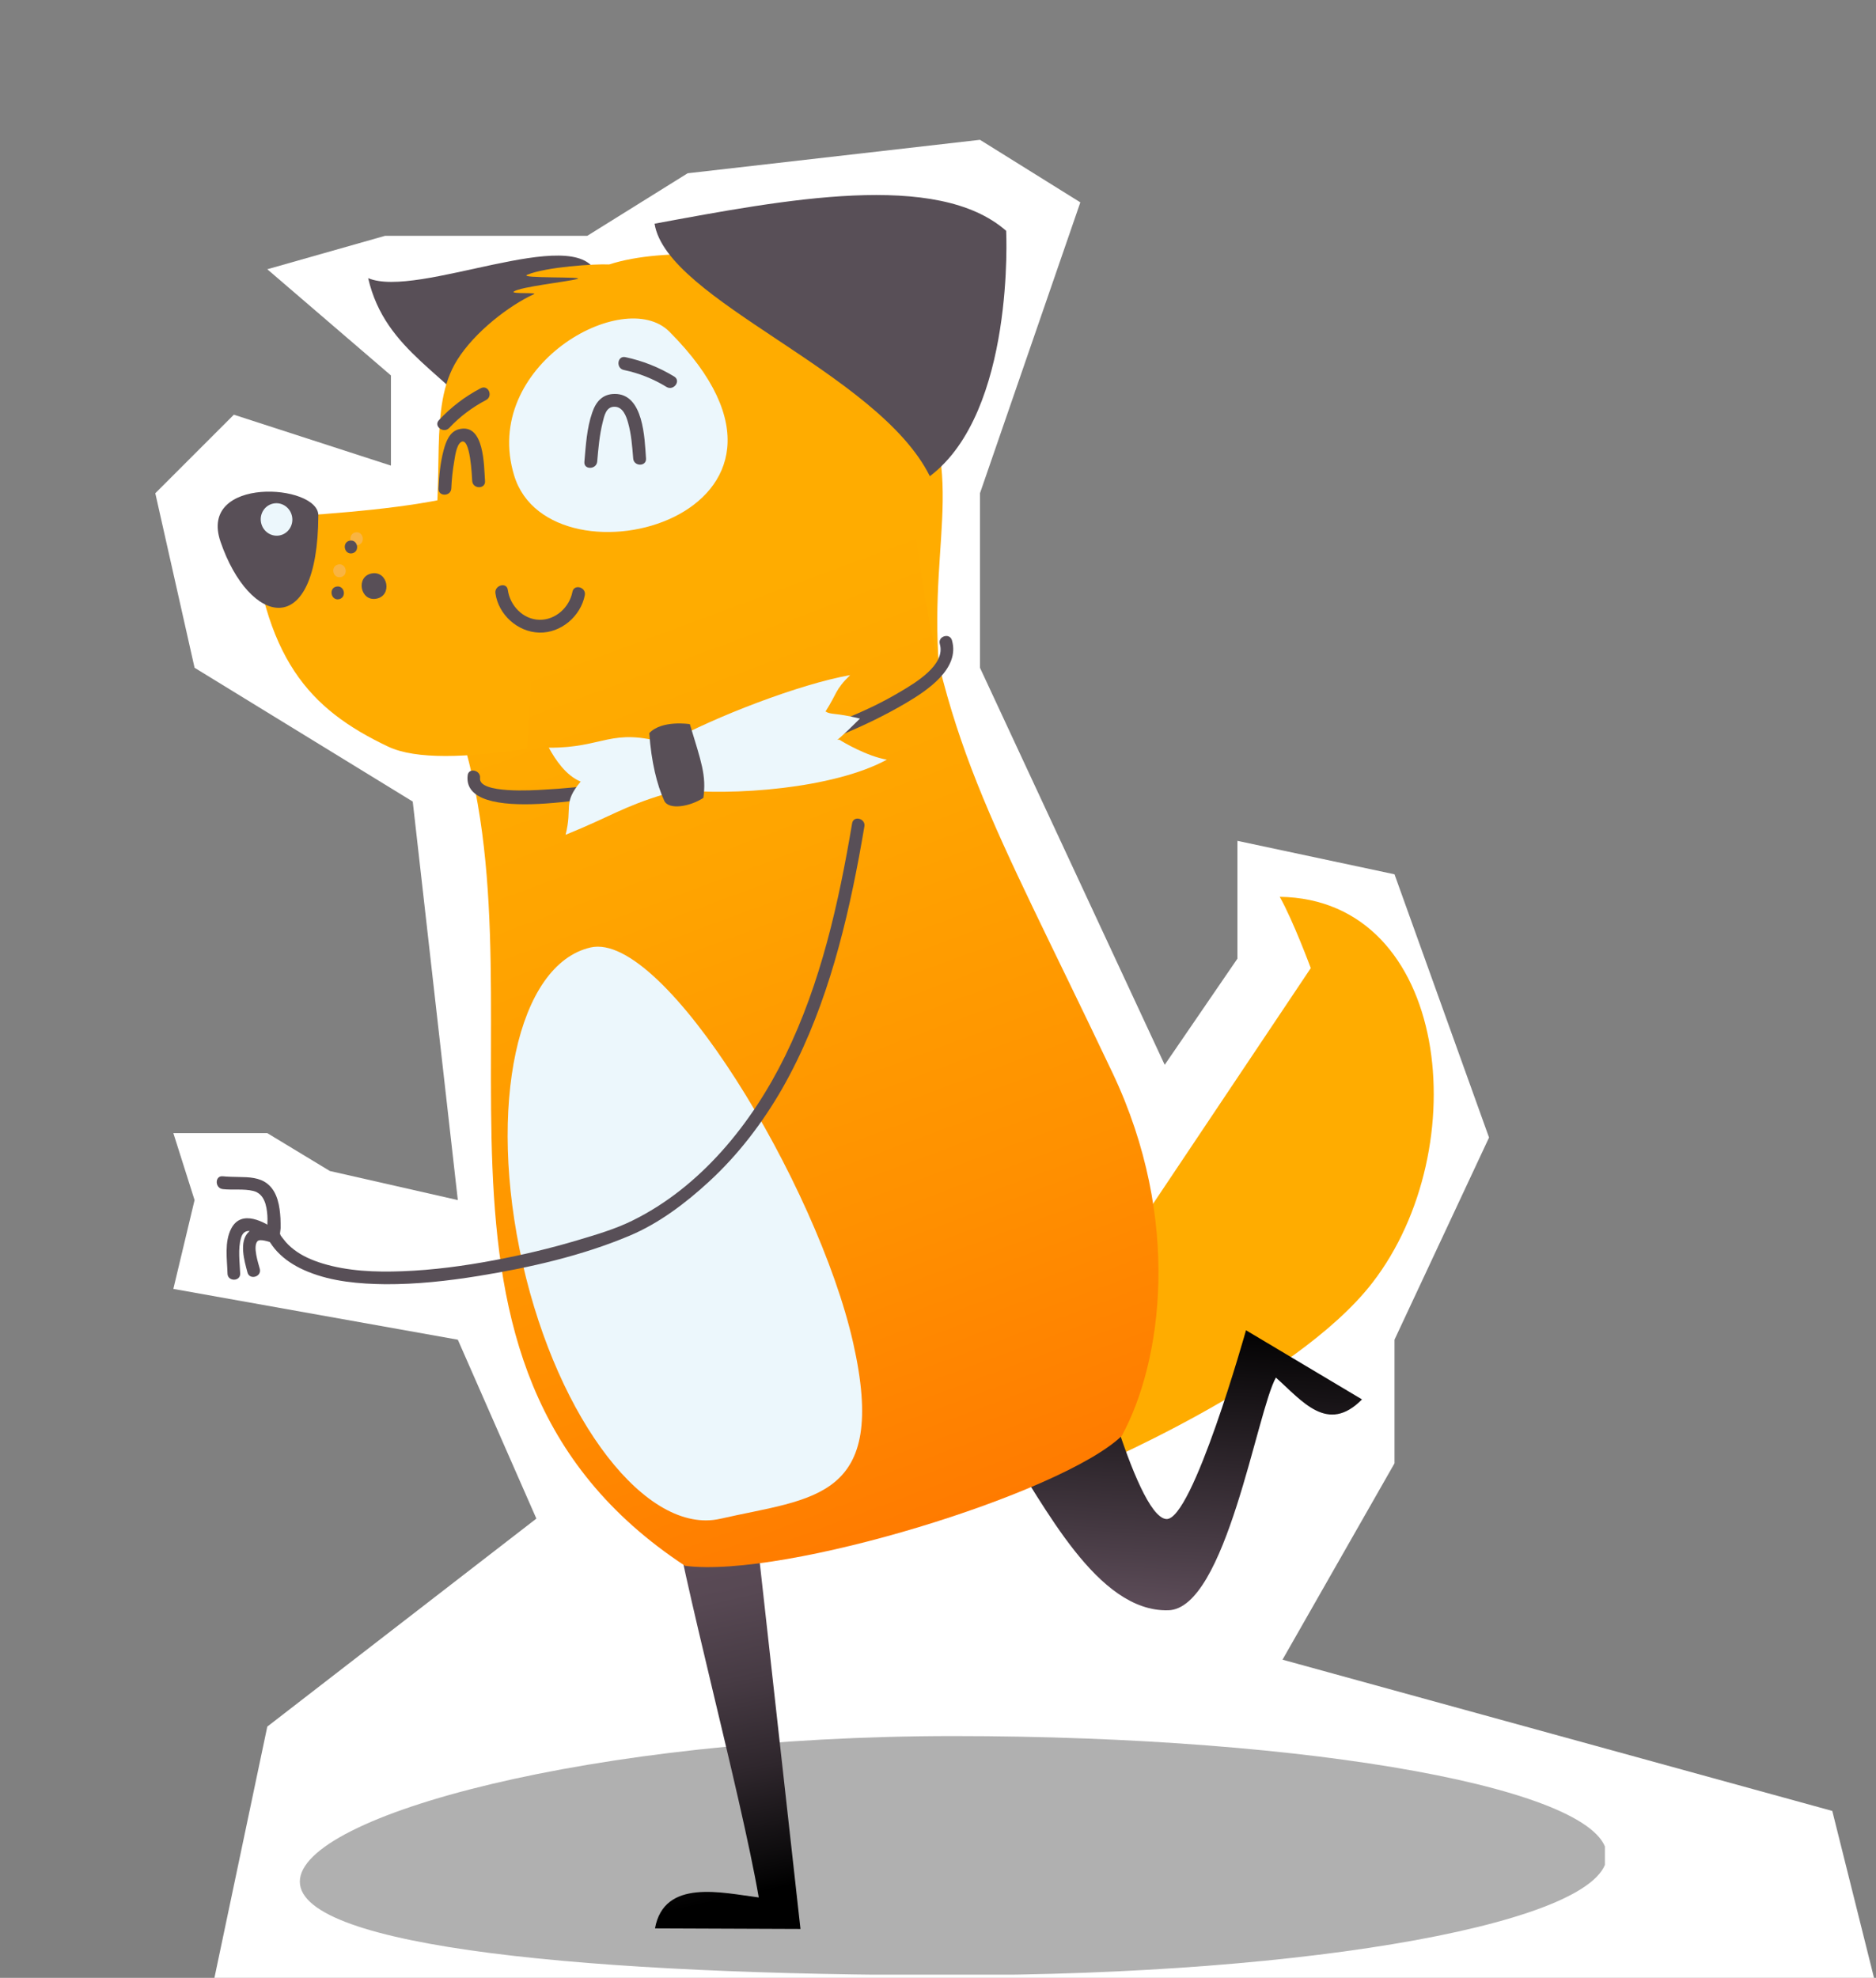 <svg width="313" height="330" viewBox="0 0 313 330" fill="none" xmlns="http://www.w3.org/2000/svg">
<rect x="0" y="0" width="313" height="330" fill="#808080" stroke="none"/>
<path fill-rule="evenodd" clip-rule="evenodd" d="M64.253 39.344H97.984L114.728 28.91L163.504 23.328L180.248 33.763L163.504 82.296V111.416L194.323 177.665L206.456 159.95V140.294L232.664 145.875L248.438 189.798L232.664 223.529V244.156L213.979 276.916L305.707 302.153L312.669 330H35.777L44.597 288.079L89.49 253.377L76.386 223.529L28.922 215.052L32.463 200.233L28.922 189.062L44.597 189.062L55.032 195.379L76.386 200.233L68.864 133.742L32.463 111.416L25.911 82.296L39.015 69.192L65.224 77.686V62.64L44.597 44.925L64.253 39.344Z" fill="white"/>
<g clip-path="url(#clip0_1818_182)">
<path d="M268.093 309.62C268.093 320.634 219.264 329.555 159.059 329.555C98.854 329.555 50.025 324.964 50.025 313.949C50.025 302.935 98.854 289.66 159.059 289.66C219.264 289.66 268.093 298.605 268.093 309.62Z" fill="black" fill-opacity="0.31"/>
<path d="M180.838 245.433C180.838 245.433 216.058 230.731 228.954 214.055C246.315 191.645 241.945 150.037 213.517 149.633C215.75 153.582 218.695 161.528 218.695 161.528L167.467 238.082" fill="#FFAC00"/>
<path d="M167.467 240.889C174.331 251.166 182.999 268.985 194.921 268.675C204.54 268.437 209.717 235.441 212.876 229.851C217.293 233.776 221.497 239.319 227.245 233.491L207.889 221.953C207.889 221.953 198.935 253.878 194.565 253.45C189.317 252.927 181.55 220.93 181.55 220.93" fill="url(#paint0_linear_1818_182)"/>
<path d="M99.472 45.529C95.981 37.203 69.69 49.906 61.425 46.409C64.299 58.828 74.938 62.253 82.633 72.744C82.609 72.768 103.462 55.093 99.472 45.529Z" fill="#584F57"/>
<path d="M71.852 94.393C74.512 79.501 71.282 68.01 76.293 60.041C79.214 55.378 84.938 50.977 89.094 49.074C89.759 48.764 85.128 49.074 85.722 48.645C86.885 47.837 94.675 47.004 96.29 46.552C97.929 46.1 86.339 46.504 87.978 45.838C91.16 44.53 99.212 44.007 101.634 44.125C110.873 41.128 126.476 42.46 134.86 45.053C147.352 48.907 155.83 70.627 153.788 66.297C161.53 82.236 153.337 94.559 157.802 120.276C161.792 143.209 166.993 172.185 174.521 188.647L95.649 135.311L71.852 94.393Z" fill="#FFAC00"/>
<path d="M111.775 249.168C113.651 262.799 123.555 298.96 126.594 316.588C120.515 315.826 110.801 313.376 109.281 321.75L133.553 321.845L125.478 249.168" fill="url(#paint1_linear_1818_182)"/>
<path d="M75.484 118.185C93.13 165.621 62.707 227.308 114.291 261.255C130.892 263.42 177.179 249.17 187.154 239.583C193.852 227.284 197.272 203.566 185.611 178.991C165.115 135.813 157.016 124.18 152.527 87.211" fill="url(#paint2_linear_1818_182)"/>
<path d="M87.193 210.797C93.178 237.109 107.927 256.188 120.181 253.405C135.595 249.884 148.301 250.359 142.34 224.024C136.379 197.689 110.8 155.296 98.546 158.08C86.315 160.887 81.232 184.486 87.193 210.797Z" fill="#ECF7FC"/>
<path d="M91.042 73.078C88.833 83.783 63.421 85.235 41.785 86.591C43.899 109.904 51.523 118.278 64.727 124.559C69.43 126.795 78.003 126.414 87.907 124.916" fill="#FFAC00"/>
<path d="M53.113 85.997C53.018 107.288 41.571 104.339 36.797 90.398C32.997 79.383 53.137 80.716 53.113 85.997Z" fill="#584F57"/>
<path d="M111.678 55.333C142.125 85.879 91.871 99.249 85.791 79.361C80.186 61.043 104.078 47.697 111.678 55.333Z" fill="#ECF7FC"/>
<path d="M156.803 107.456C157.824 110.977 152.599 113.998 150.153 115.449C144.572 118.78 138.326 121.087 132.151 123.109C118.827 127.51 104.578 131.055 90.494 131.769C89.236 131.84 79.783 132.482 80.092 129.818C80.234 128.486 78.168 128.034 78.026 129.366C77.028 137.883 101.68 132.673 105.266 132.03C120.704 129.295 137.495 125.322 151.103 117.329C154.618 115.259 160.223 111.595 158.822 106.814C158.442 105.529 156.423 106.171 156.803 107.456Z" fill="#584F57"/>
<path d="M111.156 124.036C101.918 121.3 100.754 124.821 91.563 124.75C92.679 126.772 94.389 129.365 96.883 130.411C93.843 134.051 95.553 134.598 94.365 139.285C102.036 136.169 103.936 134.598 110.871 132.505L112.51 131.72C122.152 132.862 139.133 131.577 147.968 126.748C144.69 126.201 140.558 123.774 140.131 123.465C139.418 122.965 137.281 126.082 143.479 119.896C139.323 118.873 138.658 119.302 137.732 118.707C139.656 115.733 139.276 115.139 141.841 112.641C133.409 114.139 119.255 119.587 111.512 123.893" fill="#ECF7FC"/>
<path d="M115.098 120.824C116.998 127.128 117.877 129.34 117.354 133.123C115.122 134.598 111.56 135.192 110.823 133.599C109.612 130.958 108.662 127.104 108.33 122.322C110.42 120.086 115.098 120.824 115.098 120.824Z" fill="#584F57"/>
<path d="M112.487 62.824C109.946 61.278 107.238 60.207 104.341 59.589C102.987 59.303 102.726 61.444 104.079 61.73C106.597 62.253 108.996 63.205 111.204 64.561C112.392 65.274 113.674 63.538 112.487 62.824Z" fill="#584F57"/>
<path d="M80.212 64.775C77.575 66.155 75.272 67.915 73.229 70.104C72.279 71.127 74.037 72.388 74.963 71.389C76.72 69.509 78.787 67.963 81.09 66.75C82.325 66.108 81.47 64.133 80.212 64.775Z" fill="#584F57"/>
<path d="M59.31 88.827C60.664 88.59 61.044 90.683 59.69 90.945C58.36 91.183 57.956 89.089 59.31 88.827Z" fill="#F9B442"/>
<path d="M56.461 94.179C57.814 93.941 58.194 96.034 56.841 96.296C55.487 96.534 55.083 94.441 56.461 94.179Z" fill="#F9B442"/>
<path d="M58.361 90.206C59.715 89.968 60.095 92.062 58.741 92.324C57.411 92.561 57.007 90.468 58.361 90.206Z" fill="#584F57"/>
<path d="M62.018 95.678C64.726 95.178 65.509 99.389 62.802 99.889C60.094 100.412 59.311 96.177 62.018 95.678Z" fill="#584F57"/>
<path d="M56.153 97.867C57.506 97.629 57.886 99.722 56.533 99.984C55.203 100.222 54.799 98.104 56.153 97.867Z" fill="#584F57"/>
<path d="M46.628 89.339C48.06 89.075 49.002 87.667 48.732 86.194C48.462 84.721 47.082 83.74 45.65 84.004C44.218 84.267 43.276 85.675 43.546 87.148C43.816 88.621 45.196 89.602 46.628 89.339Z" fill="#ECF7FC"/>
<path d="M167.87 38.513C156.375 28.402 130.868 33.326 109.208 37.323C111.274 50.169 146.495 62.064 155.14 79.454C169.39 68.701 167.87 38.513 167.87 38.513Z" fill="#584F57"/>
<path d="M99.638 77.027C99.828 74.838 100.018 72.626 100.541 70.508C100.826 69.367 101.111 67.844 102.536 67.868C103.913 67.868 104.483 69.414 104.792 70.532C105.338 72.459 105.481 74.505 105.647 76.504C105.742 77.859 107.879 77.883 107.784 76.504C107.547 73.197 107.404 65.679 102.536 65.727C100.493 65.751 99.424 67.035 98.807 68.843C97.904 71.436 97.738 74.339 97.501 77.051C97.358 78.407 99.496 78.383 99.638 77.027Z" fill="#584F57"/>
<path d="M75.296 81.501C75.367 80.002 75.51 78.527 75.771 77.052C75.913 76.244 76.127 74.245 76.934 73.746C78.478 72.818 78.74 79.574 78.787 80.264C78.882 81.62 81.019 81.644 80.924 80.264C80.734 77.766 80.853 70.487 76.531 71.628C74.987 72.033 74.393 73.722 74.013 75.126C73.467 77.195 73.253 79.384 73.158 81.501C73.087 82.881 75.225 82.881 75.296 81.501Z" fill="#584F57"/>
<path d="M142.172 137.359C139.94 150.633 136.947 164.051 130.986 176.207C125.476 187.436 116.879 198.094 105.456 203.684C102.653 205.064 99.518 205.992 96.478 206.896C91.871 208.276 87.168 209.394 82.442 210.274C77.384 211.226 72.254 211.915 67.1 212.106C62.659 212.272 58.051 212.106 53.777 210.797C52.09 210.274 50.404 209.56 49.003 208.466C48.386 207.99 47.792 207.419 47.317 206.777C47.151 206.539 46.794 206.182 46.723 205.897C46.699 205.754 46.818 205.135 46.818 204.874C46.818 204.35 46.818 203.803 46.794 203.28C46.675 201.258 46.319 198.879 44.633 197.523C43.303 196.452 41.522 196.405 39.883 196.381C38.981 196.357 38.078 196.357 37.176 196.262C35.822 196.119 35.822 198.26 37.176 198.403C38.838 198.593 40.643 198.308 42.282 198.712C44.111 199.188 44.49 201.139 44.609 202.804C44.728 204.255 44.277 206.063 45.084 207.324C45.559 208.062 46.105 208.728 46.747 209.322C48.077 210.583 49.668 211.487 51.354 212.177C55.415 213.842 59.975 214.223 64.321 214.271C69.522 214.294 74.724 213.723 79.854 212.891C88.332 211.511 97.072 209.536 105.028 206.182C109.92 204.136 114.409 200.734 118.28 197.166C123.173 192.67 127.234 187.341 130.535 181.584C137.28 169.737 140.819 156.319 143.312 143.021C143.621 141.332 143.93 139.619 144.215 137.906C144.476 136.574 142.41 136.003 142.172 137.359Z" fill="#584F57"/>
<path d="M40.073 212.485C40.002 210.558 39.67 208.417 40.216 206.538C40.952 203.992 43.921 206.324 45.18 207.252C45.465 206.609 45.726 205.943 46.011 205.301C44.586 204.896 42.71 204.373 41.498 205.539C39.812 207.156 40.786 210.416 41.285 212.295C41.617 213.627 43.683 213.056 43.351 211.724C43.09 210.749 42.14 207.941 42.971 207.085C43.375 206.657 44.847 207.18 45.465 207.371C46.7 207.727 47.222 206.086 46.296 205.42C44.182 203.873 40.287 201.685 38.577 204.992C37.413 207.228 37.889 210.106 37.96 212.509C37.983 213.841 40.121 213.865 40.073 212.485Z" fill="#584F57"/>
<path d="M82.658 98.984C83.156 102.552 86.362 105.455 89.972 105.55C93.582 105.645 96.883 102.838 97.572 99.317C97.834 97.961 95.767 97.39 95.506 98.746C95.007 101.339 92.68 103.48 89.972 103.409C87.241 103.338 85.08 101.03 84.724 98.413C84.534 97.057 82.468 97.652 82.658 98.984Z" fill="#584F57"/>
</g>
<defs>
<linearGradient id="paint0_linear_1818_182" x1="195.495" y1="267.862" x2="198.415" y2="220.243" gradientUnits="userSpaceOnUse">
<stop stop-color="#5C4C58"/>
<stop offset="1"/>
</linearGradient>
<linearGradient id="paint1_linear_1818_182" x1="111.378" y1="257.504" x2="124.031" y2="316.291" gradientUnits="userSpaceOnUse">
<stop stop-color="#5C4C58"/>
<stop offset="0.182" stop-color="#574853"/>
<stop offset="0.41" stop-color="#473B44"/>
<stop offset="0.662" stop-color="#2E262C"/>
<stop offset="0.93" stop-color="#0A090A"/>
<stop offset="1"/>
</linearGradient>
<linearGradient id="paint2_linear_1818_182" x1="101.075" y1="106.318" x2="156.05" y2="254.213" gradientUnits="userSpaceOnUse">
<stop stop-color="#FFAC00"/>
<stop offset="0.272" stop-color="#FFA400"/>
<stop offset="0.684" stop-color="#FF9000"/>
<stop offset="1" stop-color="#FF7B00"/>
</linearGradient>
<clipPath id="clip0_1818_182">
<rect width="266.936" height="328.951" fill="white" transform="translate(0.834 0.52)"/>
</clipPath>
</defs>
</svg>
